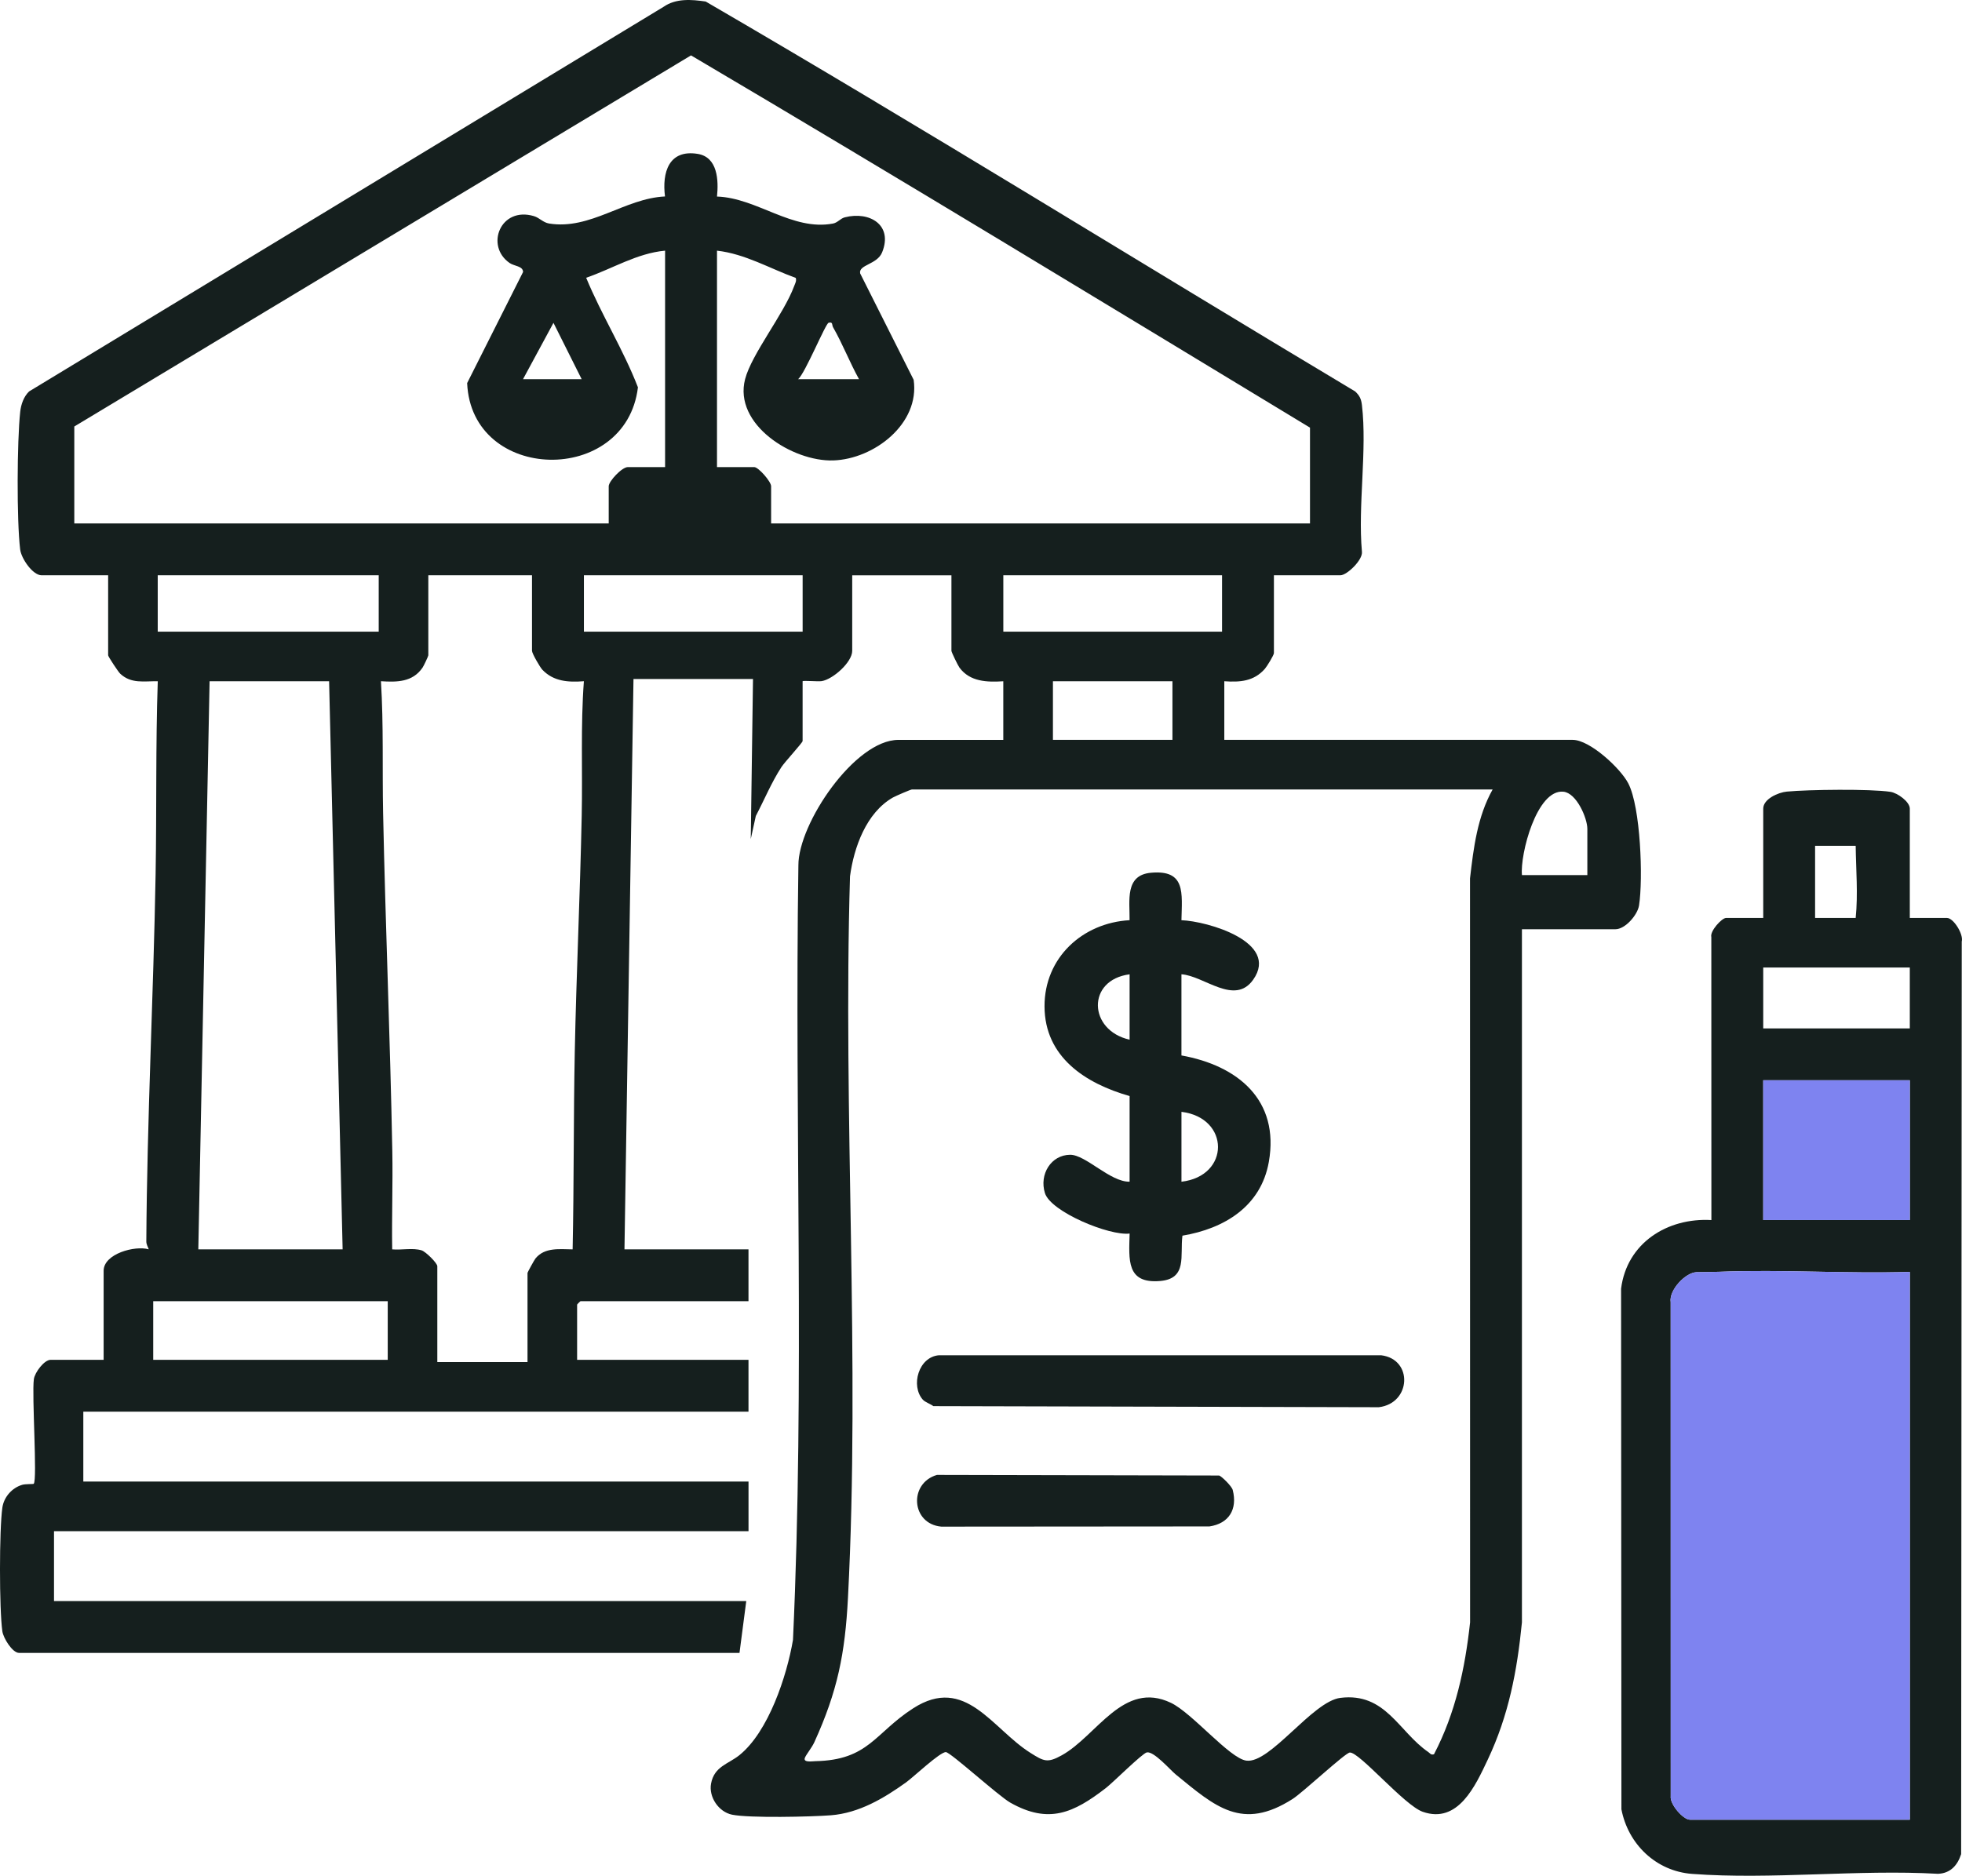 <svg viewBox="0 0 870.1 832.05" xmlns="http://www.w3.org/2000/svg" id="Layer_2">
  <defs>
    <style>
      .cls-1 {
        fill: #151f1e;
      }

      .cls-2 {
        fill: #7e83f0;
      }
    </style>
  </defs>
  <g id="Layer_1-2">
    <g>
      <path d="M564.95,255.19v34.5c0,.94-3.09,5.94-4.01,6.99-4.84,5.54-11.03,6.01-17.99,5.51v26h154.5c7.61,0,21.2,12.6,24.67,19.33,5.46,10.59,6.6,42.26,4.76,54.11-.66,4.28-6.17,10.56-10.44,10.56h-41.5v307.49c-2.13,21.55-5.85,41.18-15.15,60.86-5.45,11.53-13.13,28.66-28.85,23.14-8.17-2.87-28.19-26.67-32.35-26.28-2.1.2-20.78,17.69-25.35,20.6-22.4,14.3-34.23,3.49-51.78-10.84-2.5-2.04-9.73-10.44-12.87-9.82-2.01.4-14.93,13.31-18.18,15.82-14.29,11.03-25.32,16.12-42.39,6.45-5.18-2.93-26.49-22.34-28.55-22.4-2.6-.08-14.35,11.05-17.61,13.4-9.89,7.11-20.93,13.65-33.38,14.62-8.78.68-36.12,1.3-43.81-.26-5.99-1.22-10.43-7.87-9.33-13.8,1.42-7.64,7.61-8.64,12.51-12.56,12.95-10.36,21.11-35.19,23.82-51.18,5.27-114.2.67-229.13,2.4-343.6-.05-18.49,25.02-55.63,44.37-55.63h46.5v-26c-7.17.46-14.78.26-19.44-6.06-.68-.93-3.56-6.85-3.56-7.44v-33.5h-44v33.5c0,5.04-8.55,12.65-13.56,13.44-1.61.25-8.44-.36-8.44.06v26.5c0,.75-7.96,9.35-9.41,11.59-4.46,6.9-7.53,14.41-11.34,21.66l-2.24,10.24.99-70.99h-53l-4,253h55v23h-74.5c-.11,0-1.5,1.39-1.5,1.5v24.5h76v23H36.95v31h295v22H23.95v31h307l-3,23H8.45c-2.94,0-6.98-6.56-7.41-9.59-1.39-9.8-1.39-45.03,0-54.82.67-4.73,4.28-8.83,8.85-10.16,1.42-.41,4.87-.26,5.06-.44,1.68-1.61-.9-39.57.07-46.43.43-3.04,4.63-8.57,7.44-8.57h23.5v-39.5c0-7.54,13.9-11.3,20-9.51-.39-1.18-1.08-2.17-1.07-3.5.31-54.12,3.17-108.78,4.12-162.95.5-28.57-.01-57.04.96-85.55-6.14-.07-11.77,1.22-16.66-3.34-.85-.79-5.35-7.6-5.35-8.15v-35.5h-29.5c-3.95,0-9.04-7.44-9.52-11.48-1.56-12.91-1.39-47.93.02-61.03.35-3.25,1.56-6.77,3.95-9.05L294.28,3.02c5.46-3.81,12.38-3.27,18.68-2.34,96.78,56.29,191.94,115.46,288.04,172.96,1.96,1.86,2.66,3.34,2.98,6.02,2.37,20.02-1.83,44.53,0,65.04.49,3.66-6.66,10.48-9.52,10.48h-29.5ZM580.95,232.19v-42.5c-91.33-55.31-182.55-110.85-274.5-165.12L32.95,189.19v43h237v-16.5c0-2.21,5.84-8.5,8.5-8.5h16.5v-96c-12.55,1.16-23.37,8.03-35,12.02,6.84,16.57,16.51,31.91,22.96,48.6-5.3,43.81-73.84,42.46-75.74-1.88l24.8-49.28c-.05-2.68-3.88-2.54-5.97-3.99-10.97-7.58-4.05-25.22,10.79-20.79,2.45.73,4.04,2.84,6.72,3.28,18.34,2.97,33.49-11.17,51.4-12-1.36-10.66,1.68-20.97,14.5-18.89,8.9,1.44,9.3,11.76,8.56,18.93,17.71.56,33.36,15.39,51.45,11.97,2.08-.39,3.25-2.25,5.24-2.76,11.01-2.82,21.45,3.4,16.54,15.54-2.2,5.45-10.57,5.46-9.74,9.34l23.72,47.19c2.84,19.49-17.56,35.19-35.67,35.77-17.97.57-44.34-15.89-39.07-36.08,2.91-11.16,17.2-28.87,21.75-41.25.43-1.18,1.15-2.29.71-3.63-11.6-4.2-22.41-10.66-34.93-12.09v96h16.5c1.87,0,7.5,6.42,7.5,8.5v16.5h239ZM257.95,168.19l-12.5-24.98-13.5,24.98h26ZM353.95,168.19h27c-4.14-7.47-7.26-15.62-11.51-23.03-.59-1.03.05-2.51-1.98-1.98-1.38.36-10.44,22.51-13.51,25.01ZM167.95,255.19h-98v25h98v-25ZM235.95,255.19h-46v35.5c0,.39-2.04,4.72-2.55,5.45-4.42,6.48-11.35,6.49-18.46,6.04,1.21,19.48.56,38.98.96,58.55,1.04,49.86,3.14,100.11,4.08,149.92.27,14.5-.28,29.05-.05,43.55,4.1.38,9.13-.77,13.06.44,1.75.54,6.95,5.61,6.95,7.05v42.5h40v-39.5c0-.37,3.05-5.87,3.54-6.46,4.09-5.03,10.68-4.08,16.47-4.03.61-29.16.37-58.38.95-87.55.7-34.87,2.37-70.06,3.08-104.92.41-19.89-.52-39.76.96-59.55-6.85.52-13.4.16-18.41-5.09-1.09-1.15-4.6-7.26-4.6-8.4v-33.5ZM355.95,255.19h-97v25h97v-25ZM541.95,255.19h-97v25h97v-25ZM145.95,302.19h-53l-5,252h64l-6-252ZM519.95,302.19h-53v26h53v-26ZM661.95,350.19h-257.5c-.55,0-7.31,2.92-8.44,3.56-11.84,6.74-17.32,22.13-19.05,34.95-3.18,105.91,4.59,214.61-.91,320.1-1.28,24.65-4.59,41.36-14.93,64.06-1.08,2.37-3.57,5.37-4.16,6.84-.9,2.25,3.16,1.56,4.53,1.53,23.83-.46,26.4-12.49,43.53-23.48,23.14-14.85,34.93,9.11,52.02,19.84,5.9,3.71,7.47,4.56,13.85,1.02,15.56-8.64,27.28-33.35,48.39-23.26,9.49,4.54,26,24.63,33.44,25.64,10.59,1.44,29.32-26.31,41.72-27.84,20.05-2.49,25.88,15.08,39,24.05.84.57,1.05,1.37,2.5.97,9.56-18.33,13.78-38.05,16.01-58.5l-.03-330.03c1.57-13.56,3.26-27.39,10.04-39.46ZM703.95,388.19v-20.5c0-4.82-4.79-15.9-10.59-16.5-11.86-1.22-19.31,27.81-18.41,37h29ZM171.95,577.19h-104v26h104v-26Z" class="cls-1"></path>
      <path d="M846.95,407.19h16.5c2.9,0,7.41,7.27,6.54,10.46l-.27,404.81c-1.6,4.96-4.74,8.52-10.27,8.73-35.5-2.01-73.89,2.67-109.04.04-16.01-1.2-28.38-13.17-31.35-28.65l-.15-230.93c2.54-20.24,20.46-31.56,40.05-30.45l-.03-125.53c-.71-2.65,4.66-8.48,6.52-8.48h16.5v-48.5c0-4.29,6.66-7.19,10.45-7.55,9.51-.91,37.02-1.26,45.99.11,3.12.48,8.56,4.38,8.56,7.44v48.5ZM822.95,375.19h-18v32h18c1.09-10.82.13-21.18,0-32ZM846.95,429.19h-65v27h65v-27ZM846.95,479.19h-65v62h65v-62ZM846.95,564.19c-28.06.89-56.51-1.17-84.54-.05-3.48.14-6.69.1-10.01.18-4.94.12-12.35,7.98-11.49,13.33l.02,219.06c-.48,3.64,5.54,10.48,8.52,10.48h97.5v-243Z" class="cls-1"></path>
      <path d="M846.95,564.19v243h-97.5c-2.99,0-9.01-6.83-8.52-10.48l-.02-219.06c-.86-5.35,6.55-13.21,11.49-13.33,3.32-.08,6.53-.04,10.01-.18,28.03-1.12,56.48.93,84.54.05Z" class="cls-2"></path>
      <rect height="62" width="65" y="479.19" x="781.95" class="cls-2"></rect>
      <path d="M500.95,486.19c-19.57-5.58-37.66-17.26-37.73-39.78-.06-21.59,16.83-37.06,37.72-38.23.1-8.72-2.15-19.97,9.45-21.04,15.56-1.43,13.79,9.01,13.55,21.05,11.53.43,43.57,9.62,31.85,26.34-8.24,11.76-21.89-1.73-31.85-2.35v36c25,4.48,43.61,19.8,38.75,47.25-3.5,19.72-19.74,29.58-38.31,32.69-1.14,8.83,2.3,19.07-9.88,20.11-15.06,1.29-13.85-9.42-13.54-21.05-8.88,1.13-34.96-9.61-37.56-17.94s2.73-16.95,11.18-17c6.93-.04,17.81,12.15,26.37,11.94v-38ZM500.95,432.19c-19.12,2.49-18.38,24.84,0,29v-29ZM523.95,524.19c21.66-2.5,21.55-28.36,0-31v31Z" class="cls-1"></path>
      <path d="M409.26,620.88c-5.51-6.22-1.88-19.01,7.17-19.71h196.05c14.29,1.72,13.36,21.32-1,23.05l-197.56-.48c-1.25-.96-3.72-1.8-4.65-2.85Z" class="cls-1"></path>
      <path d="M540.66,654.51c1.21.43,5.61,4.76,6.03,6.43,2.17,8.54-1.67,14.88-10.33,16.16l-118.91.09c-13.41-1.21-14.54-19.28-1.94-22.94l125.15.27Z" class="cls-1"></path>
    </g>
  </g>
</svg>